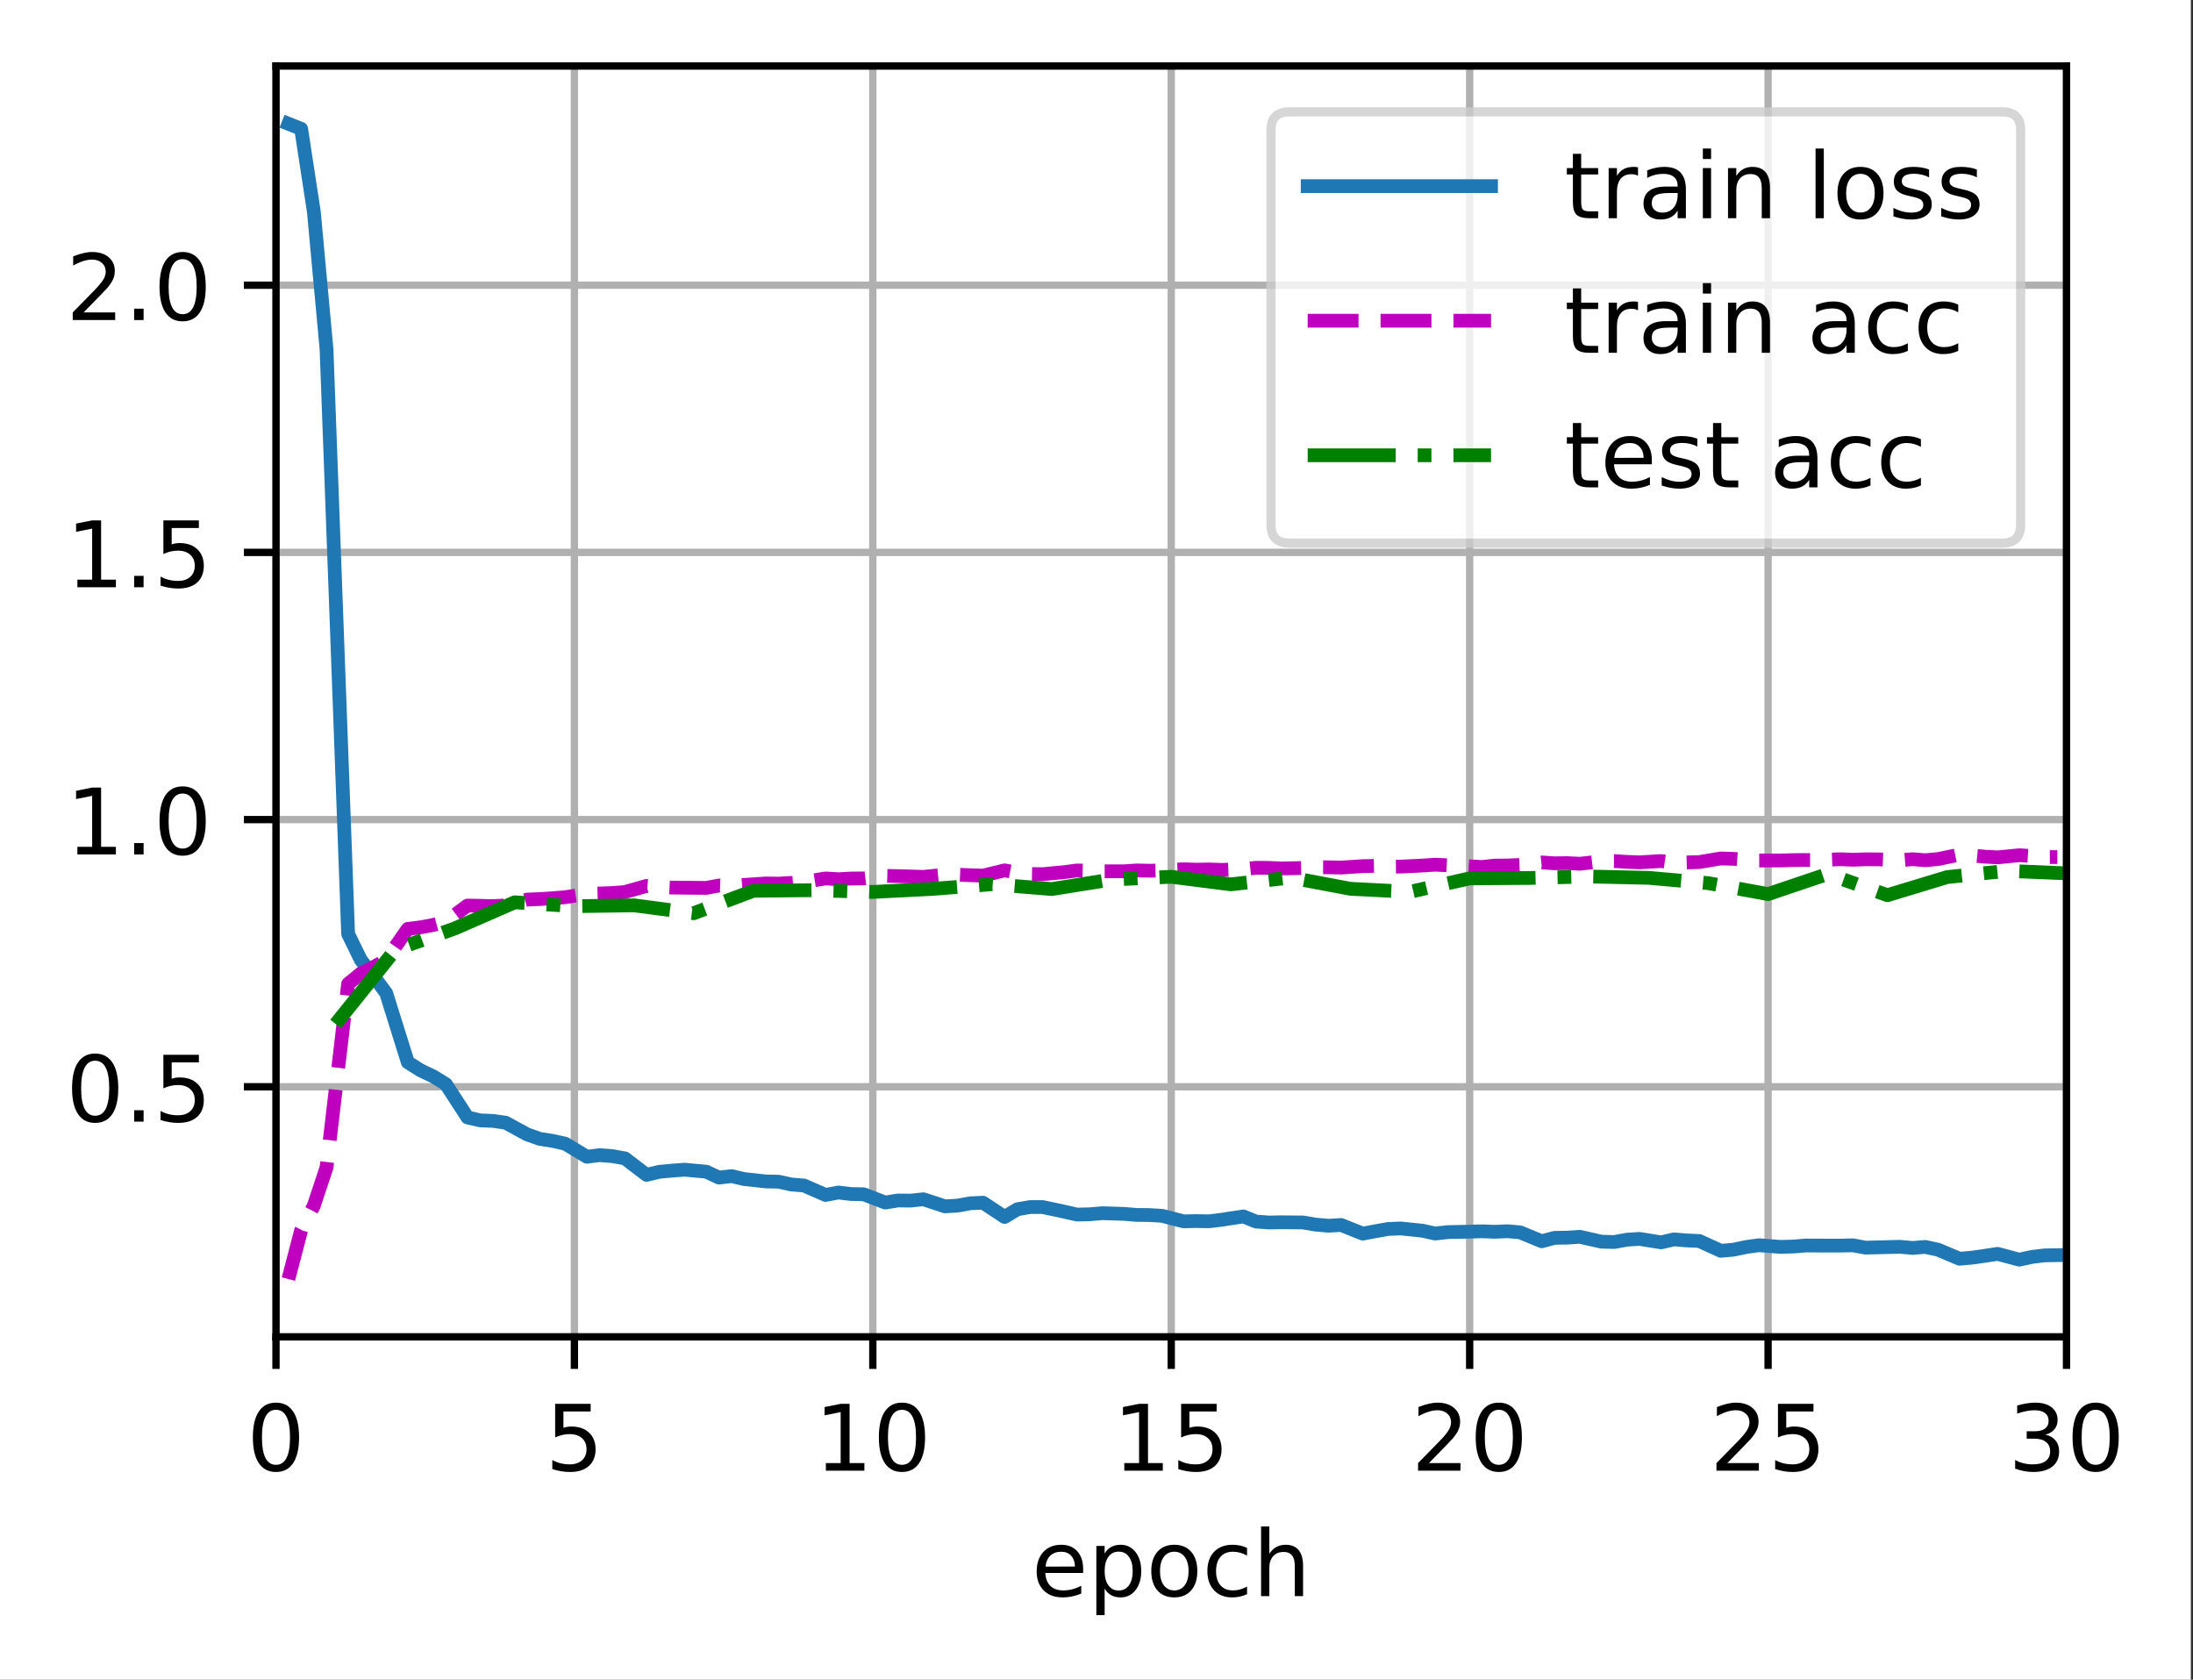 <?xml version="1.0" encoding="UTF-8"?>
<svg xmlns="http://www.w3.org/2000/svg" xmlns:xlink="http://www.w3.org/1999/xlink" width="299pt" height="229pt" viewBox="0 0 299 229" version="1.1">
<rect x="0" y="0" width="299" height="229" fill="#333333" stroke="none"/>
<defs>
<clipPath id="clip1">
  <path d="M 37.629 9 L 39 9 L 39 182.25 L 37.629 182.25 Z M 37.629 9 "/>
</clipPath>
<clipPath id="clip2">
  <path d="M 77 9 L 80 9 L 80 182.25 L 77 182.25 Z M 77 9 "/>
</clipPath>
<clipPath id="clip3">
  <path d="M 118 9 L 120 9 L 120 182.25 L 118 182.25 Z M 118 9 "/>
</clipPath>
<clipPath id="clip4">
  <path d="M 158 9 L 161 9 L 161 182.25 L 158 182.25 Z M 158 9 "/>
</clipPath>
<clipPath id="clip5">
  <path d="M 199 9 L 202 9 L 202 182.25 L 199 182.25 Z M 199 9 "/>
</clipPath>
<clipPath id="clip6">
  <path d="M 240 9 L 242 9 L 242 182.25 L 240 182.25 Z M 240 9 "/>
</clipPath>
<clipPath id="clip7">
  <path d="M 281 9 L 281.754 9 L 281.754 182.25 L 281 182.25 Z M 281 9 "/>
</clipPath>
<clipPath id="clip8">
  <path d="M 37.629 147 L 281.754 147 L 281.754 149 L 37.629 149 Z M 37.629 147 "/>
</clipPath>
<clipPath id="clip9">
  <path d="M 37.629 111 L 281.754 111 L 281.754 113 L 37.629 113 Z M 37.629 111 "/>
</clipPath>
<clipPath id="clip10">
  <path d="M 37.629 74 L 281.754 74 L 281.754 77 L 37.629 77 Z M 37.629 74 "/>
</clipPath>
<clipPath id="clip11">
  <path d="M 37.629 38 L 281.754 38 L 281.754 40 L 37.629 40 Z M 37.629 38 "/>
</clipPath>
<clipPath id="clip12">
  <path d="M 38 15 L 281.754 15 L 281.754 174 L 38 174 Z M 38 15 "/>
</clipPath>
<clipPath id="clip13">
  <path d="M 38 115 L 281.754 115 L 281.754 176 L 38 176 Z M 38 115 "/>
</clipPath>
<clipPath id="clip14">
  <path d="M 44 117 L 281.754 117 L 281.754 141 L 44 141 Z M 44 117 "/>
</clipPath>
<filter id="alpha" filterUnits="objectBoundingBox" x="0%" y="0%" width="100%" height="100%">
  <feColorMatrix type="matrix" in="SourceGraphic" values="0 0 0 0 1 0 0 0 0 1 0 0 0 0 1 0 0 0 1 0"/>
</filter>
<mask id="mask0">
  <g filter="url(#alpha)">
<rect x="0" y="0" width="299" height="229" style="fill:rgb(0%,0%,0%);fill-opacity:0.8;stroke:none;"/>
  </g>
</mask>
<clipPath id="clip15">
  <rect x="0" y="0" width="299" height="229"/>
</clipPath>
<g id="surface5" clip-path="url(#clip15)">
<path style="fill-rule:nonzero;fill:rgb(100%,100%,100%);fill-opacity:1;stroke-width:1;stroke-linecap:butt;stroke-linejoin:miter;stroke:rgb(80%,80%,80%);stroke-opacity:1;stroke-miterlimit:4;" d="M 140.634 59.234 L 218.403 59.234 C 219.738 59.234 220.403 58.569 220.403 57.234 L 220.403 14.2 C 220.403 12.866 219.738 12.2 218.403 12.2 L 140.634 12.2 C 139.3 12.2 138.634 12.866 138.634 14.2 L 138.634 57.234 C 138.634 58.569 139.3 59.234 140.634 59.234 Z M 140.634 59.234 " transform="matrix(1.25,0,0,1.25,0,0)"/>
</g>
</defs>
<g id="surface1">
<path style=" stroke:none;fill-rule:nonzero;fill:rgb(100%,100%,100%);fill-opacity:1;" d="M 0 229.195 L 298.707 229.195 L 298.707 0 L 0 0 Z M 0 229.195 "/>
<path style=" stroke:none;fill-rule:nonzero;fill:rgb(100%,100%,100%);fill-opacity:1;" d="M 37.629 182.25 L 281.754 182.25 L 281.754 9 L 37.629 9 Z M 37.629 182.25 "/>
<g clip-path="url(#clip1)" clip-rule="nonzero">
<path style="fill:none;stroke-width:0.8;stroke-linecap:square;stroke-linejoin:round;stroke:rgb(69.02%,69.02%,69.02%);stroke-opacity:1;stroke-miterlimit:4;" d="M 30.103 145.8 L 30.103 7.2 " transform="matrix(1.25,0,0,1.25,0,0)"/>
</g>
<path style="fill:none;stroke-width:0.8;stroke-linecap:butt;stroke-linejoin:round;stroke:rgb(0%,0%,0%);stroke-opacity:1;stroke-miterlimit:4;" d="M -0 0 L -0 3.5 " transform="matrix(1.25,0,0,1.25,37.629,182.25)"/>
<path style=" stroke:none;fill-rule:nonzero;fill:rgb(0%,0%,0%);fill-opacity:1;" d="M 37.625 192.199 C 36.992 192.199 36.516 192.512 36.195 193.137 C 35.875 193.758 35.715 194.699 35.715 195.953 C 35.715 197.199 35.875 198.137 36.195 198.762 C 36.516 199.387 36.992 199.699 37.625 199.699 C 38.266 199.699 38.742 199.387 39.062 198.762 C 39.383 198.137 39.543 197.199 39.543 195.953 C 39.543 194.699 39.383 193.758 39.062 193.137 C 38.742 192.512 38.266 192.199 37.625 192.199 Z M 37.625 191.223 C 38.648 191.223 39.43 191.625 39.969 192.434 C 40.508 193.242 40.777 194.414 40.777 195.953 C 40.777 197.484 40.508 198.656 39.969 199.465 C 39.43 200.273 38.648 200.676 37.625 200.676 C 36.605 200.676 35.824 200.273 35.285 199.465 C 34.746 198.656 34.477 197.484 34.477 195.953 C 34.477 194.414 34.746 193.242 35.285 192.434 C 35.824 191.625 36.605 191.223 37.625 191.223 Z M 37.625 191.223 "/>
<g clip-path="url(#clip2)" clip-rule="nonzero">
<path style="fill:none;stroke-width:0.8;stroke-linecap:square;stroke-linejoin:round;stroke:rgb(69.02%,69.02%,69.02%);stroke-opacity:1;stroke-miterlimit:4;" d="M 62.653 145.8 L 62.653 7.2 " transform="matrix(1.25,0,0,1.25,0,0)"/>
</g>
<path style="fill:none;stroke-width:0.8;stroke-linecap:butt;stroke-linejoin:round;stroke:rgb(0%,0%,0%);stroke-opacity:1;stroke-miterlimit:4;" d="M -0 0 L -0 3.5 " transform="matrix(1.25,0,0,1.25,78.316,182.25)"/>
<path style=" stroke:none;fill-rule:nonzero;fill:rgb(0%,0%,0%);fill-opacity:1;" d="M 75.691 191.387 L 80.531 191.387 L 80.531 192.426 L 76.82 192.426 L 76.82 194.656 C 76.996 194.594 77.176 194.551 77.355 194.52 C 77.535 194.488 77.715 194.477 77.895 194.477 C 78.91 194.477 79.715 194.754 80.309 195.312 C 80.902 195.867 81.203 196.621 81.203 197.574 C 81.203 198.555 80.895 199.316 80.285 199.863 C 79.676 200.406 78.812 200.676 77.703 200.676 C 77.32 200.676 76.93 200.645 76.535 200.578 C 76.137 200.512 75.727 200.414 75.305 200.285 L 75.305 199.047 C 75.672 199.246 76.051 199.395 76.441 199.492 C 76.832 199.59 77.242 199.637 77.68 199.637 C 78.383 199.637 78.941 199.453 79.352 199.082 C 79.762 198.711 79.969 198.211 79.969 197.574 C 79.969 196.941 79.762 196.438 79.352 196.07 C 78.941 195.699 78.383 195.512 77.68 195.512 C 77.348 195.512 77.02 195.547 76.691 195.621 C 76.363 195.695 76.031 195.809 75.691 195.965 Z M 75.691 191.387 "/>
<g clip-path="url(#clip3)" clip-rule="nonzero">
<path style="fill:none;stroke-width:0.8;stroke-linecap:square;stroke-linejoin:round;stroke:rgb(69.02%,69.02%,69.02%);stroke-opacity:1;stroke-miterlimit:4;" d="M 95.203 145.8 L 95.203 7.2 " transform="matrix(1.25,0,0,1.25,0,0)"/>
</g>
<path style="fill:none;stroke-width:0.8;stroke-linecap:butt;stroke-linejoin:round;stroke:rgb(0%,0%,0%);stroke-opacity:1;stroke-miterlimit:4;" d="M -0 0 L -0 3.5 " transform="matrix(1.25,0,0,1.25,119.004,182.25)"/>
<path style=" stroke:none;fill-rule:nonzero;fill:rgb(0%,0%,0%);fill-opacity:1;" d="M 112.602 199.461 L 114.617 199.461 L 114.617 192.508 L 112.426 192.949 L 112.426 191.824 L 114.605 191.387 L 115.836 191.387 L 115.836 199.461 L 117.852 199.461 L 117.852 200.5 L 112.602 200.5 Z M 112.602 199.461 "/>
<path style=" stroke:none;fill-rule:nonzero;fill:rgb(0%,0%,0%);fill-opacity:1;" d="M 122.977 192.199 C 122.344 192.199 121.863 192.512 121.543 193.137 C 121.227 193.758 121.066 194.699 121.066 195.953 C 121.066 197.199 121.227 198.137 121.543 198.762 C 121.863 199.387 122.344 199.699 122.977 199.699 C 123.617 199.699 124.094 199.387 124.414 198.762 C 124.734 198.137 124.895 197.199 124.895 195.953 C 124.895 194.699 124.734 193.758 124.414 193.137 C 124.094 192.512 123.617 192.199 122.977 192.199 Z M 122.977 191.223 C 124 191.223 124.777 191.625 125.316 192.434 C 125.855 193.242 126.125 194.414 126.125 195.953 C 126.125 197.484 125.855 198.656 125.316 199.465 C 124.777 200.273 124 200.676 122.977 200.676 C 121.957 200.676 121.176 200.273 120.637 199.465 C 120.098 198.656 119.828 197.484 119.828 195.953 C 119.828 194.414 120.098 193.242 120.637 192.434 C 121.176 191.625 121.957 191.223 122.977 191.223 Z M 122.977 191.223 "/>
<g clip-path="url(#clip4)" clip-rule="nonzero">
<path style="fill:none;stroke-width:0.8;stroke-linecap:square;stroke-linejoin:round;stroke:rgb(69.02%,69.02%,69.02%);stroke-opacity:1;stroke-miterlimit:4;" d="M 127.753 145.8 L 127.753 7.2 " transform="matrix(1.25,0,0,1.25,0,0)"/>
</g>
<path style="fill:none;stroke-width:0.8;stroke-linecap:butt;stroke-linejoin:round;stroke:rgb(0%,0%,0%);stroke-opacity:1;stroke-miterlimit:4;" d="M 0 0 L 0 3.5 " transform="matrix(1.25,0,0,1.25,159.691,182.25)"/>
<path style=" stroke:none;fill-rule:nonzero;fill:rgb(0%,0%,0%);fill-opacity:1;" d="M 153.289 199.461 L 155.305 199.461 L 155.305 192.508 L 153.109 192.949 L 153.109 191.824 L 155.289 191.387 L 156.523 191.387 L 156.523 199.461 L 158.539 199.461 L 158.539 200.5 L 153.289 200.5 Z M 153.289 199.461 "/>
<path style=" stroke:none;fill-rule:nonzero;fill:rgb(0%,0%,0%);fill-opacity:1;" d="M 161.039 191.387 L 165.879 191.387 L 165.879 192.426 L 162.168 192.426 L 162.168 194.656 C 162.348 194.594 162.527 194.551 162.703 194.52 C 162.883 194.488 163.062 194.477 163.242 194.477 C 164.262 194.477 165.066 194.754 165.66 195.312 C 166.254 195.867 166.551 196.621 166.551 197.574 C 166.551 198.555 166.246 199.316 165.637 199.863 C 165.027 200.406 164.164 200.676 163.055 200.676 C 162.672 200.676 162.281 200.645 161.883 200.578 C 161.488 200.512 161.078 200.414 160.656 200.285 L 160.656 199.047 C 161.023 199.246 161.398 199.395 161.789 199.492 C 162.18 199.59 162.594 199.637 163.027 199.637 C 163.734 199.637 164.289 199.453 164.699 199.082 C 165.113 198.711 165.316 198.211 165.316 197.574 C 165.316 196.941 165.113 196.438 164.699 196.07 C 164.289 195.699 163.734 195.512 163.027 195.512 C 162.699 195.512 162.371 195.547 162.043 195.621 C 161.715 195.695 161.383 195.809 161.039 195.965 Z M 161.039 191.387 "/>
<g clip-path="url(#clip5)" clip-rule="nonzero">
<path style="fill:none;stroke-width:0.8;stroke-linecap:square;stroke-linejoin:round;stroke:rgb(69.02%,69.02%,69.02%);stroke-opacity:1;stroke-miterlimit:4;" d="M 160.303 145.8 L 160.303 7.2 " transform="matrix(1.25,0,0,1.25,0,0)"/>
</g>
<path style="fill:none;stroke-width:0.8;stroke-linecap:butt;stroke-linejoin:round;stroke:rgb(0%,0%,0%);stroke-opacity:1;stroke-miterlimit:4;" d="M 0 0 L 0 3.5 " transform="matrix(1.25,0,0,1.25,200.379,182.25)"/>
<path style=" stroke:none;fill-rule:nonzero;fill:rgb(0%,0%,0%);fill-opacity:1;" d="M 194.824 199.461 L 199.125 199.461 L 199.125 200.5 L 193.344 200.5 L 193.344 199.461 C 193.809 198.977 194.445 198.328 195.254 197.512 C 196.062 196.695 196.57 196.168 196.777 195.934 C 197.172 195.488 197.445 195.113 197.602 194.809 C 197.762 194.5 197.84 194.199 197.84 193.902 C 197.84 193.418 197.672 193.023 197.328 192.719 C 196.992 192.41 196.547 192.258 196 192.258 C 195.617 192.258 195.207 192.324 194.777 192.461 C 194.348 192.594 193.891 192.797 193.402 193.07 L 193.402 191.824 C 193.898 191.625 194.363 191.477 194.793 191.375 C 195.227 191.273 195.621 191.223 195.977 191.223 C 196.922 191.223 197.676 191.457 198.234 191.93 C 198.797 192.402 199.078 193.031 199.078 193.82 C 199.078 194.195 199.008 194.551 198.867 194.887 C 198.727 195.223 198.473 195.617 198.102 196.074 C 198 196.191 197.676 196.531 197.133 197.098 C 196.586 197.66 195.816 198.449 194.824 199.461 Z M 194.824 199.461 "/>
<path style=" stroke:none;fill-rule:nonzero;fill:rgb(0%,0%,0%);fill-opacity:1;" d="M 204.352 192.199 C 203.719 192.199 203.238 192.512 202.918 193.137 C 202.602 193.758 202.441 194.699 202.441 195.953 C 202.441 197.199 202.602 198.137 202.918 198.762 C 203.238 199.387 203.719 199.699 204.352 199.699 C 204.992 199.699 205.469 199.387 205.789 198.762 C 206.109 198.137 206.27 197.199 206.27 195.953 C 206.27 194.699 206.109 193.758 205.789 193.137 C 205.469 192.512 204.992 192.199 204.352 192.199 Z M 204.352 191.223 C 205.375 191.223 206.152 191.625 206.691 192.434 C 207.23 193.242 207.5 194.414 207.5 195.953 C 207.5 197.484 207.23 198.656 206.691 199.465 C 206.152 200.273 205.375 200.676 204.352 200.676 C 203.332 200.676 202.551 200.273 202.012 199.465 C 201.473 198.656 201.203 197.484 201.203 195.953 C 201.203 194.414 201.473 193.242 202.012 192.434 C 202.551 191.625 203.332 191.223 204.352 191.223 Z M 204.352 191.223 "/>
<g clip-path="url(#clip6)" clip-rule="nonzero">
<path style="fill:none;stroke-width:0.8;stroke-linecap:square;stroke-linejoin:round;stroke:rgb(69.02%,69.02%,69.02%);stroke-opacity:1;stroke-miterlimit:4;" d="M 192.853 145.8 L 192.853 7.2 " transform="matrix(1.25,0,0,1.25,0,0)"/>
</g>
<path style="fill:none;stroke-width:0.8;stroke-linecap:butt;stroke-linejoin:round;stroke:rgb(0%,0%,0%);stroke-opacity:1;stroke-miterlimit:4;" d="M 0 0 L 0 3.5 " transform="matrix(1.25,0,0,1.25,241.066,182.25)"/>
<path style=" stroke:none;fill-rule:nonzero;fill:rgb(0%,0%,0%);fill-opacity:1;" d="M 235.512 199.461 L 239.812 199.461 L 239.812 200.5 L 234.027 200.5 L 234.027 199.461 C 234.496 198.977 235.133 198.328 235.941 197.512 C 236.75 196.695 237.258 196.168 237.465 195.934 C 237.859 195.488 238.133 195.113 238.289 194.809 C 238.449 194.5 238.527 194.199 238.527 193.902 C 238.527 193.418 238.355 193.023 238.016 192.719 C 237.676 192.41 237.234 192.258 236.688 192.258 C 236.301 192.258 235.895 192.324 235.465 192.461 C 235.035 192.594 234.578 192.797 234.09 193.07 L 234.09 191.824 C 234.586 191.625 235.051 191.477 235.48 191.375 C 235.914 191.273 236.309 191.223 236.664 191.223 C 237.609 191.223 238.363 191.457 238.922 191.93 C 239.484 192.402 239.766 193.031 239.766 193.82 C 239.766 194.195 239.695 194.551 239.555 194.887 C 239.414 195.223 239.16 195.617 238.789 196.074 C 238.688 196.191 238.363 196.531 237.816 197.098 C 237.273 197.66 236.504 198.449 235.512 199.461 Z M 235.512 199.461 "/>
<path style=" stroke:none;fill-rule:nonzero;fill:rgb(0%,0%,0%);fill-opacity:1;" d="M 242.414 191.387 L 247.254 191.387 L 247.254 192.426 L 243.543 192.426 L 243.543 194.656 C 243.723 194.594 243.902 194.551 244.078 194.52 C 244.258 194.488 244.438 194.477 244.617 194.477 C 245.637 194.477 246.441 194.754 247.035 195.312 C 247.629 195.867 247.926 196.621 247.926 197.574 C 247.926 198.555 247.621 199.316 247.012 199.863 C 246.402 200.406 245.539 200.676 244.43 200.676 C 244.047 200.676 243.656 200.645 243.258 200.578 C 242.863 200.512 242.453 200.414 242.031 200.285 L 242.031 199.047 C 242.398 199.246 242.773 199.395 243.164 199.492 C 243.555 199.59 243.969 199.637 244.402 199.637 C 245.109 199.637 245.664 199.453 246.074 199.082 C 246.488 198.711 246.691 198.211 246.691 197.574 C 246.691 196.941 246.488 196.438 246.074 196.07 C 245.664 195.699 245.109 195.512 244.402 195.512 C 244.074 195.512 243.746 195.547 243.418 195.621 C 243.09 195.695 242.758 195.809 242.414 195.965 Z M 242.414 191.387 "/>
<g clip-path="url(#clip7)" clip-rule="nonzero">
<path style="fill:none;stroke-width:0.8;stroke-linecap:square;stroke-linejoin:round;stroke:rgb(69.02%,69.02%,69.02%);stroke-opacity:1;stroke-miterlimit:4;" d="M 225.403 145.8 L 225.403 7.2 " transform="matrix(1.25,0,0,1.25,0,0)"/>
</g>
<path style="fill:none;stroke-width:0.8;stroke-linecap:butt;stroke-linejoin:round;stroke:rgb(0%,0%,0%);stroke-opacity:1;stroke-miterlimit:4;" d="M 0 0 L 0 3.5 " transform="matrix(1.25,0,0,1.25,281.754,182.25)"/>
<path style=" stroke:none;fill-rule:nonzero;fill:rgb(0%,0%,0%);fill-opacity:1;" d="M 278.875 195.586 C 279.461 195.711 279.922 195.973 280.254 196.375 C 280.586 196.773 280.75 197.266 280.75 197.852 C 280.75 198.75 280.441 199.445 279.824 199.938 C 279.207 200.43 278.328 200.676 277.188 200.676 C 276.805 200.676 276.414 200.637 276.008 200.562 C 275.602 200.488 275.184 200.375 274.754 200.223 L 274.754 199.035 C 275.094 199.234 275.469 199.383 275.875 199.484 C 276.281 199.586 276.707 199.637 277.152 199.637 C 277.926 199.637 278.512 199.484 278.918 199.18 C 279.324 198.875 279.523 198.434 279.523 197.852 C 279.523 197.312 279.336 196.891 278.961 196.59 C 278.586 196.285 278.062 196.137 277.391 196.137 L 276.328 196.137 L 276.328 195.121 L 277.438 195.121 C 278.047 195.121 278.508 195 278.828 194.758 C 279.152 194.516 279.312 194.168 279.312 193.711 C 279.312 193.242 279.148 192.887 278.812 192.637 C 278.484 192.383 278.008 192.258 277.391 192.258 C 277.051 192.258 276.688 192.297 276.305 192.371 C 275.914 192.441 275.492 192.555 275.027 192.711 L 275.027 191.613 C 275.496 191.48 275.934 191.383 276.344 191.32 C 276.754 191.254 277.137 191.223 277.5 191.223 C 278.438 191.223 279.176 191.434 279.719 191.859 C 280.266 192.285 280.539 192.859 280.539 193.582 C 280.539 194.086 280.395 194.516 280.105 194.863 C 279.816 195.211 279.406 195.449 278.875 195.586 Z M 278.875 195.586 "/>
<path style=" stroke:none;fill-rule:nonzero;fill:rgb(0%,0%,0%);fill-opacity:1;" d="M 285.727 192.199 C 285.094 192.199 284.613 192.512 284.293 193.137 C 283.977 193.758 283.816 194.699 283.816 195.953 C 283.816 197.199 283.977 198.137 284.293 198.762 C 284.613 199.387 285.094 199.699 285.727 199.699 C 286.367 199.699 286.844 199.387 287.164 198.762 C 287.484 198.137 287.645 197.199 287.645 195.953 C 287.645 194.699 287.484 193.758 287.164 193.137 C 286.844 192.512 286.367 192.199 285.727 192.199 Z M 285.727 191.223 C 286.75 191.223 287.527 191.625 288.066 192.434 C 288.605 193.242 288.875 194.414 288.875 195.953 C 288.875 197.484 288.605 198.656 288.066 199.465 C 287.527 200.273 286.75 200.676 285.727 200.676 C 284.707 200.676 283.926 200.273 283.387 199.465 C 282.848 198.656 282.578 197.484 282.578 195.953 C 282.578 194.414 282.848 193.242 283.387 192.434 C 283.926 191.625 284.707 191.223 285.727 191.223 Z M 285.727 191.223 "/>
<path style=" stroke:none;fill-rule:nonzero;fill:rgb(0%,0%,0%);fill-opacity:1;" d="M 147.68 213.898 L 147.68 214.445 L 142.516 214.445 C 142.566 215.219 142.801 215.809 143.219 216.215 C 143.633 216.617 144.215 216.82 144.961 216.82 C 145.391 216.82 145.809 216.77 146.211 216.664 C 146.617 216.559 147.02 216.398 147.422 216.188 L 147.422 217.25 C 147.016 217.418 146.602 217.551 146.18 217.641 C 145.758 217.73 145.328 217.773 144.891 217.773 C 143.801 217.773 142.938 217.457 142.301 216.824 C 141.664 216.188 141.344 215.328 141.344 214.246 C 141.344 213.125 141.648 212.238 142.25 211.582 C 142.855 210.926 143.672 210.598 144.695 210.598 C 145.617 210.598 146.344 210.891 146.879 211.484 C 147.414 212.074 147.68 212.879 147.68 213.898 Z M 146.559 213.566 C 146.551 212.953 146.379 212.465 146.043 212.098 C 145.707 211.73 145.262 211.547 144.711 211.547 C 144.082 211.547 143.582 211.723 143.203 212.078 C 142.828 212.434 142.613 212.93 142.555 213.574 Z M 146.559 213.566 "/>
<path style=" stroke:none;fill-rule:nonzero;fill:rgb(0%,0%,0%);fill-opacity:1;" d="M 150.609 216.57 L 150.609 220.195 L 149.48 220.195 L 149.48 210.762 L 150.609 210.762 L 150.609 211.797 C 150.848 211.391 151.145 211.09 151.504 210.895 C 151.867 210.695 152.297 210.598 152.797 210.598 C 153.625 210.598 154.301 210.926 154.82 211.586 C 155.34 212.242 155.598 213.109 155.598 214.184 C 155.598 215.258 155.34 216.125 154.82 216.785 C 154.301 217.445 153.625 217.773 152.797 217.773 C 152.297 217.773 151.867 217.676 151.504 217.477 C 151.145 217.277 150.848 216.977 150.609 216.57 Z M 154.434 214.184 C 154.434 213.359 154.262 212.711 153.922 212.242 C 153.582 211.77 153.117 211.535 152.523 211.535 C 151.926 211.535 151.461 211.77 151.121 212.242 C 150.781 212.711 150.609 213.359 150.609 214.184 C 150.609 215.008 150.781 215.656 151.121 216.129 C 151.461 216.598 151.926 216.832 152.523 216.832 C 153.117 216.832 153.582 216.598 153.922 216.129 C 154.262 215.656 154.434 215.008 154.434 214.184 Z M 154.434 214.184 "/>
<path style=" stroke:none;fill-rule:nonzero;fill:rgb(0%,0%,0%);fill-opacity:1;" d="M 160.109 211.547 C 159.508 211.547 159.031 211.781 158.68 212.254 C 158.328 212.723 158.156 213.367 158.156 214.184 C 158.156 215 158.328 215.645 158.676 216.117 C 159.023 216.586 159.5 216.82 160.109 216.82 C 160.707 216.82 161.18 216.586 161.531 216.113 C 161.879 215.641 162.055 214.996 162.055 214.184 C 162.055 213.375 161.879 212.73 161.531 212.258 C 161.18 211.785 160.707 211.547 160.109 211.547 Z M 160.109 210.598 C 161.086 210.598 161.852 210.914 162.406 211.551 C 162.969 212.184 163.246 213.062 163.246 214.184 C 163.246 215.301 162.969 216.18 162.406 216.82 C 161.852 217.457 161.086 217.773 160.109 217.773 C 159.125 217.773 158.359 217.457 157.805 216.82 C 157.25 216.18 156.969 215.301 156.969 214.184 C 156.969 213.062 157.25 212.184 157.805 211.551 C 158.359 210.914 159.125 210.598 160.109 210.598 Z M 160.109 210.598 "/>
<path style=" stroke:none;fill-rule:nonzero;fill:rgb(0%,0%,0%);fill-opacity:1;" d="M 170.027 211.023 L 170.027 212.074 C 169.707 211.898 169.391 211.766 169.07 211.68 C 168.754 211.59 168.43 211.547 168.105 211.547 C 167.375 211.547 166.809 211.777 166.406 212.242 C 166.004 212.703 165.801 213.348 165.801 214.184 C 165.801 215.02 166.004 215.668 166.406 216.129 C 166.809 216.59 167.375 216.82 168.105 216.82 C 168.43 216.82 168.754 216.777 169.07 216.691 C 169.391 216.602 169.707 216.473 170.027 216.297 L 170.027 217.336 C 169.711 217.48 169.387 217.59 169.051 217.664 C 168.719 217.738 168.359 217.773 167.98 217.773 C 166.953 217.773 166.133 217.449 165.527 216.805 C 164.922 216.156 164.617 215.281 164.617 214.184 C 164.617 213.07 164.926 212.191 165.535 211.555 C 166.148 210.914 166.988 210.598 168.055 210.598 C 168.402 210.598 168.738 210.633 169.066 210.703 C 169.398 210.773 169.715 210.879 170.027 211.023 Z M 170.027 211.023 "/>
<path style=" stroke:none;fill-rule:nonzero;fill:rgb(0%,0%,0%);fill-opacity:1;" d="M 177.664 213.469 L 177.664 217.598 L 176.539 217.598 L 176.539 213.508 C 176.539 212.859 176.414 212.375 176.16 212.055 C 175.91 211.734 175.531 211.574 175.027 211.574 C 174.418 211.574 173.941 211.766 173.59 212.152 C 173.242 212.539 173.066 213.066 173.066 213.734 L 173.066 217.598 L 171.938 217.598 L 171.938 208.098 L 173.066 208.098 L 173.066 211.824 C 173.336 211.41 173.652 211.105 174.016 210.902 C 174.379 210.699 174.801 210.598 175.277 210.598 C 176.062 210.598 176.656 210.84 177.059 211.324 C 177.461 211.809 177.664 212.523 177.664 213.469 Z M 177.664 213.469 "/>
<g clip-path="url(#clip8)" clip-rule="nonzero">
<path style="fill:none;stroke-width:0.8;stroke-linecap:square;stroke-linejoin:round;stroke:rgb(69.02%,69.02%,69.02%);stroke-opacity:1;stroke-miterlimit:4;" d="M 30.103 118.528 L 225.403 118.528 " transform="matrix(1.25,0,0,1.25,0,0)"/>
</g>
<path style="fill:none;stroke-width:0.8;stroke-linecap:butt;stroke-linejoin:round;stroke:rgb(0%,0%,0%);stroke-opacity:1;stroke-miterlimit:4;" d="M -0 0 L -3.5 0 " transform="matrix(1.25,0,0,1.25,37.629,148.16)"/>
<path style=" stroke:none;fill-rule:nonzero;fill:rgb(0%,0%,0%);fill-opacity:1;" d="M 12.973 144.609 C 12.34 144.609 11.863 144.922 11.543 145.547 C 11.223 146.168 11.062 147.109 11.062 148.363 C 11.062 149.609 11.223 150.547 11.543 151.172 C 11.863 151.797 12.34 152.109 12.973 152.109 C 13.613 152.109 14.09 151.797 14.41 151.172 C 14.73 150.547 14.891 149.609 14.891 148.363 C 14.891 147.109 14.73 146.168 14.41 145.547 C 14.09 144.922 13.613 144.609 12.973 144.609 Z M 12.973 143.633 C 13.996 143.633 14.777 144.035 15.316 144.844 C 15.855 145.652 16.125 146.824 16.125 148.363 C 16.125 149.895 15.855 151.066 15.316 151.875 C 14.777 152.684 13.996 153.086 12.973 153.086 C 11.953 153.086 11.172 152.684 10.633 151.875 C 10.094 151.066 9.824 149.895 9.824 148.363 C 9.824 146.824 10.094 145.652 10.633 144.844 C 11.172 144.035 11.953 143.633 12.973 143.633 Z M 12.973 143.633 "/>
<path style=" stroke:none;fill-rule:nonzero;fill:rgb(0%,0%,0%);fill-opacity:1;" d="M 18.289 151.359 L 19.578 151.359 L 19.578 152.91 L 18.289 152.91 Z M 18.289 151.359 "/>
<path style=" stroke:none;fill-rule:nonzero;fill:rgb(0%,0%,0%);fill-opacity:1;" d="M 22.277 143.797 L 27.117 143.797 L 27.117 144.836 L 23.406 144.836 L 23.406 147.066 C 23.582 147.008 23.762 146.961 23.941 146.93 C 24.121 146.902 24.301 146.887 24.48 146.887 C 25.496 146.887 26.301 147.164 26.895 147.723 C 27.488 148.277 27.789 149.035 27.789 149.984 C 27.789 150.965 27.48 151.727 26.871 152.273 C 26.262 152.816 25.398 153.086 24.289 153.086 C 23.906 153.086 23.516 153.055 23.121 152.988 C 22.723 152.926 22.312 152.828 21.891 152.695 L 21.891 151.457 C 22.258 151.656 22.637 151.805 23.027 151.902 C 23.418 152 23.828 152.047 24.266 152.047 C 24.969 152.047 25.527 151.863 25.938 151.492 C 26.348 151.125 26.555 150.621 26.555 149.984 C 26.555 149.352 26.348 148.848 25.938 148.48 C 25.527 148.109 24.969 147.922 24.266 147.922 C 23.934 147.922 23.605 147.961 23.277 148.031 C 22.949 148.105 22.617 148.219 22.277 148.375 Z M 22.277 143.797 "/>
<g clip-path="url(#clip9)" clip-rule="nonzero">
<path style="fill:none;stroke-width:0.8;stroke-linecap:square;stroke-linejoin:round;stroke:rgb(69.02%,69.02%,69.02%);stroke-opacity:1;stroke-miterlimit:4;" d="M 30.103 89.388 L 225.403 89.388 " transform="matrix(1.25,0,0,1.25,0,0)"/>
</g>
<path style="fill:none;stroke-width:0.8;stroke-linecap:butt;stroke-linejoin:round;stroke:rgb(0%,0%,0%);stroke-opacity:1;stroke-miterlimit:4;" d="M -0 0 L -3.5 0 " transform="matrix(1.25,0,0,1.25,37.629,111.734)"/>
<path style=" stroke:none;fill-rule:nonzero;fill:rgb(0%,0%,0%);fill-opacity:1;" d="M 10.551 115.445 L 12.566 115.445 L 12.566 108.492 L 10.375 108.934 L 10.375 107.809 L 12.555 107.371 L 13.785 107.371 L 13.785 115.445 L 15.801 115.445 L 15.801 116.484 L 10.551 116.484 Z M 10.551 115.445 "/>
<path style=" stroke:none;fill-rule:nonzero;fill:rgb(0%,0%,0%);fill-opacity:1;" d="M 18.289 114.934 L 19.578 114.934 L 19.578 116.484 L 18.289 116.484 Z M 18.289 114.934 "/>
<path style=" stroke:none;fill-rule:nonzero;fill:rgb(0%,0%,0%);fill-opacity:1;" d="M 24.898 108.184 C 24.266 108.184 23.789 108.496 23.469 109.121 C 23.148 109.742 22.988 110.684 22.988 111.938 C 22.988 113.184 23.148 114.121 23.469 114.746 C 23.789 115.371 24.266 115.684 24.898 115.684 C 25.539 115.684 26.016 115.371 26.336 114.746 C 26.656 114.121 26.816 113.184 26.816 111.938 C 26.816 110.684 26.656 109.742 26.336 109.121 C 26.016 108.496 25.539 108.184 24.898 108.184 Z M 24.898 107.207 C 25.922 107.207 26.703 107.609 27.242 108.418 C 27.781 109.227 28.051 110.398 28.051 111.938 C 28.051 113.469 27.781 114.641 27.242 115.449 C 26.703 116.258 25.922 116.66 24.898 116.66 C 23.879 116.66 23.098 116.258 22.559 115.449 C 22.02 114.641 21.75 113.469 21.75 111.938 C 21.75 110.398 22.02 109.227 22.559 108.418 C 23.098 107.609 23.879 107.207 24.898 107.207 Z M 24.898 107.207 "/>
<g clip-path="url(#clip10)" clip-rule="nonzero">
<path style="fill:none;stroke-width:0.8;stroke-linecap:square;stroke-linejoin:round;stroke:rgb(69.02%,69.02%,69.02%);stroke-opacity:1;stroke-miterlimit:4;" d="M 30.103 60.247 L 225.403 60.247 " transform="matrix(1.25,0,0,1.25,0,0)"/>
</g>
<path style="fill:none;stroke-width:0.8;stroke-linecap:butt;stroke-linejoin:round;stroke:rgb(0%,0%,0%);stroke-opacity:1;stroke-miterlimit:4;" d="M -0 -0 L -3.5 -0 " transform="matrix(1.25,0,0,1.25,37.629,75.309)"/>
<path style=" stroke:none;fill-rule:nonzero;fill:rgb(0%,0%,0%);fill-opacity:1;" d="M 10.551 79.02 L 12.566 79.02 L 12.566 72.066 L 10.375 72.508 L 10.375 71.383 L 12.555 70.945 L 13.785 70.945 L 13.785 79.02 L 15.801 79.02 L 15.801 80.059 L 10.551 80.059 Z M 10.551 79.02 "/>
<path style=" stroke:none;fill-rule:nonzero;fill:rgb(0%,0%,0%);fill-opacity:1;" d="M 18.289 78.508 L 19.578 78.508 L 19.578 80.059 L 18.289 80.059 Z M 18.289 78.508 "/>
<path style=" stroke:none;fill-rule:nonzero;fill:rgb(0%,0%,0%);fill-opacity:1;" d="M 22.277 70.945 L 27.117 70.945 L 27.117 71.984 L 23.406 71.984 L 23.406 74.215 C 23.582 74.156 23.762 74.109 23.941 74.078 C 24.121 74.051 24.301 74.035 24.48 74.035 C 25.496 74.035 26.301 74.312 26.895 74.871 C 27.488 75.426 27.789 76.184 27.789 77.133 C 27.789 78.113 27.48 78.875 26.871 79.422 C 26.262 79.965 25.398 80.234 24.289 80.234 C 23.906 80.234 23.516 80.203 23.121 80.137 C 22.723 80.074 22.312 79.977 21.891 79.844 L 21.891 78.605 C 22.258 78.805 22.637 78.953 23.027 79.051 C 23.418 79.148 23.828 79.195 24.266 79.195 C 24.969 79.195 25.527 79.012 25.938 78.641 C 26.348 78.273 26.555 77.77 26.555 77.133 C 26.555 76.5 26.348 75.996 25.938 75.629 C 25.527 75.258 24.969 75.07 24.266 75.07 C 23.934 75.07 23.605 75.109 23.277 75.18 C 22.949 75.254 22.617 75.367 22.277 75.523 Z M 22.277 70.945 "/>
<g clip-path="url(#clip11)" clip-rule="nonzero">
<path style="fill:none;stroke-width:0.8;stroke-linecap:square;stroke-linejoin:round;stroke:rgb(69.02%,69.02%,69.02%);stroke-opacity:1;stroke-miterlimit:4;" d="M 30.103 31.106 L 225.403 31.106 " transform="matrix(1.25,0,0,1.25,0,0)"/>
</g>
<path style="fill:none;stroke-width:0.8;stroke-linecap:butt;stroke-linejoin:round;stroke:rgb(0%,0%,0%);stroke-opacity:1;stroke-miterlimit:4;" d="M -0 -0 L -3.5 -0 " transform="matrix(1.25,0,0,1.25,37.629,38.883)"/>
<path style=" stroke:none;fill-rule:nonzero;fill:rgb(0%,0%,0%);fill-opacity:1;" d="M 11.398 42.594 L 15.703 42.594 L 15.703 43.633 L 9.918 43.633 L 9.918 42.594 C 10.383 42.109 11.02 41.461 11.828 40.645 C 12.637 39.828 13.145 39.301 13.352 39.066 C 13.746 38.621 14.023 38.246 14.18 37.941 C 14.336 37.633 14.414 37.332 14.414 37.035 C 14.414 36.551 14.246 36.156 13.906 35.852 C 13.566 35.543 13.121 35.391 12.578 35.391 C 12.191 35.391 11.781 35.457 11.352 35.594 C 10.922 35.727 10.465 35.93 9.977 36.203 L 9.977 34.957 C 10.473 34.758 10.938 34.609 11.367 34.508 C 11.801 34.406 12.195 34.355 12.555 34.355 C 13.496 34.355 14.25 34.59 14.812 35.062 C 15.371 35.535 15.652 36.164 15.652 36.953 C 15.652 37.328 15.582 37.684 15.441 38.02 C 15.301 38.355 15.047 38.75 14.676 39.207 C 14.574 39.324 14.25 39.664 13.707 40.23 C 13.16 40.793 12.391 41.582 11.398 42.594 Z M 11.398 42.594 "/>
<path style=" stroke:none;fill-rule:nonzero;fill:rgb(0%,0%,0%);fill-opacity:1;" d="M 18.289 42.082 L 19.578 42.082 L 19.578 43.633 L 18.289 43.633 Z M 18.289 42.082 "/>
<path style=" stroke:none;fill-rule:nonzero;fill:rgb(0%,0%,0%);fill-opacity:1;" d="M 24.898 35.332 C 24.266 35.332 23.789 35.645 23.469 36.27 C 23.148 36.891 22.988 37.832 22.988 39.086 C 22.988 40.332 23.148 41.27 23.469 41.895 C 23.789 42.52 24.266 42.832 24.898 42.832 C 25.539 42.832 26.016 42.52 26.336 41.895 C 26.656 41.27 26.816 40.332 26.816 39.086 C 26.816 37.832 26.656 36.891 26.336 36.27 C 26.016 35.645 25.539 35.332 24.898 35.332 Z M 24.898 34.355 C 25.922 34.355 26.703 34.758 27.242 35.566 C 27.781 36.375 28.051 37.547 28.051 39.086 C 28.051 40.617 27.781 41.789 27.242 42.598 C 26.703 43.406 25.922 43.809 24.898 43.809 C 23.879 43.809 23.098 43.406 22.559 42.598 C 22.02 41.789 21.75 40.617 21.75 39.086 C 21.75 37.547 22.02 36.375 22.559 35.566 C 23.098 34.758 23.879 34.355 24.898 34.355 Z M 24.898 34.355 "/>
<g clip-path="url(#clip12)" clip-rule="nonzero">
<path style="fill:none;stroke-width:1.5;stroke-linecap:square;stroke-linejoin:round;stroke:rgb(12.157%,46.667%,70.588%);stroke-opacity:1;stroke-miterlimit:4;" d="M 31.459 13.5 L 32.847 14.05 L 34.231 23.081 L 35.616 38.084 L 37.972 101.862 L 39.356 104.691 L 40.741 106.444 L 42.125 108.319 L 44.481 115.856 L 45.866 116.731 L 47.25 117.391 L 48.634 118.241 L 50.991 121.872 L 52.375 122.194 L 53.759 122.25 L 55.147 122.444 L 57.5 123.725 L 58.884 124.213 L 60.272 124.428 L 61.656 124.737 L 64.009 126.159 L 65.397 125.984 L 66.781 126.091 L 68.166 126.338 L 70.522 128.134 L 71.906 127.803 L 73.291 127.675 L 74.675 127.572 L 77.031 127.787 L 78.416 128.434 L 79.8 128.272 L 81.184 128.597 L 83.541 128.853 L 84.925 128.881 L 86.309 129.184 L 87.697 129.297 L 90.05 130.325 L 91.434 130.059 L 92.822 130.225 L 94.206 130.253 L 96.559 131.153 L 97.947 130.928 L 99.331 130.944 L 100.716 130.794 L 103.072 131.569 L 104.456 131.488 L 105.841 131.234 L 107.225 131.172 L 109.581 132.728 L 110.966 131.887 L 112.35 131.647 L 113.734 131.647 L 116.091 132.15 L 117.475 132.466 L 118.859 132.434 L 120.247 132.316 L 122.6 132.391 L 123.984 132.503 L 125.372 132.519 L 126.756 132.603 L 129.109 133.206 L 130.497 133.175 L 131.881 133.2 L 133.266 133.028 L 135.622 132.669 L 137.006 133.228 L 138.391 133.331 L 139.775 133.306 L 142.131 133.328 L 143.516 133.562 L 144.9 133.684 L 146.284 133.603 L 148.641 134.544 L 150.025 134.284 L 151.409 134.037 L 152.797 133.981 L 155.15 134.225 L 156.534 134.534 L 157.922 134.378 L 159.306 134.353 L 161.659 134.291 L 163.047 134.344 L 164.431 134.284 L 165.816 134.406 L 168.172 135.378 L 169.556 135.003 L 170.941 134.984 L 172.325 134.891 L 174.681 135.422 L 176.066 135.459 L 177.45 135.206 L 178.834 135.119 L 181.191 135.497 L 182.575 135.172 L 183.959 135.284 L 185.347 135.347 L 187.7 136.419 L 189.084 136.294 L 190.472 136 L 191.856 135.809 L 194.209 135.991 L 195.597 135.95 L 196.981 135.838 L 198.366 135.847 L 200.722 135.85 L 202.106 135.819 L 203.491 136.075 L 204.875 136.037 L 207.231 135.981 L 208.616 136.106 L 210 135.994 L 211.384 136.294 L 213.741 137.284 L 215.125 137.162 L 216.509 136.963 L 217.897 136.753 L 220.25 137.384 L 221.634 137.084 L 223.022 136.916 L 224.406 136.891 " transform="matrix(1.25,0,0,1.25,0,0)"/>
</g>
<g clip-path="url(#clip13)" clip-rule="nonzero">
<path style="fill:none;stroke-width:1.5;stroke-linecap:butt;stroke-linejoin:round;stroke:rgb(74.902%,0%,74.902%);stroke-opacity:1;stroke-dasharray:5.55,2.4;stroke-miterlimit:4;" d="M 31.459 139.5 L 32.847 134.178 L 34.231 131.494 L 35.616 127.328 L 37.972 107.303 L 39.356 106.166 L 40.741 105.487 L 42.125 104.666 L 44.481 101.306 L 45.866 101.138 L 47.25 100.881 L 48.634 100.506 L 50.991 98.763 L 52.375 98.791 L 53.759 98.825 L 55.147 98.75 L 57.5 98.112 L 58.884 98.056 L 60.272 97.966 L 61.656 97.853 L 64.009 97.487 L 65.397 97.45 L 66.781 97.4 L 68.166 97.287 L 70.522 96.619 L 71.906 96.722 L 73.291 96.803 L 74.675 96.816 L 77.031 96.838 L 78.416 96.578 L 79.8 96.628 L 81.184 96.509 L 83.541 96.353 L 84.925 96.372 L 86.309 96.294 L 87.697 96.188 L 90.05 95.806 L 91.434 95.891 L 92.822 95.816 L 94.206 95.803 L 96.559 95.522 L 97.947 95.553 L 100.716 95.634 L 103.072 95.403 L 104.456 95.397 L 105.841 95.456 L 107.225 95.5 L 109.581 94.925 L 110.966 95.188 L 112.35 95.319 L 113.734 95.341 L 116.091 95.119 L 117.475 94.934 L 118.859 94.963 L 120.247 95.025 L 122.6 95.025 L 123.984 94.931 L 125.372 94.963 L 126.756 94.931 L 129.109 94.806 L 130.497 94.85 L 131.881 94.825 L 133.266 94.872 L 135.622 94.791 L 137.006 94.641 L 138.391 94.656 L 139.775 94.716 L 142.131 94.669 L 143.516 94.581 L 144.9 94.591 L 146.284 94.622 L 148.641 94.466 L 150.025 94.434 L 151.409 94.525 L 152.797 94.513 L 155.15 94.4 L 156.534 94.309 L 157.922 94.372 L 159.306 94.428 L 161.659 94.559 L 163.047 94.403 L 164.431 94.397 L 165.816 94.334 L 168.172 94.059 L 169.556 94.156 L 170.941 94.134 L 172.325 94.203 L 174.681 93.944 L 176.066 93.912 L 177.45 93.997 L 178.834 94.05 L 181.191 93.909 L 182.575 94.119 L 183.959 94.059 L 185.347 94.019 L 187.7 93.625 L 189.084 93.669 L 190.472 93.769 L 191.856 93.85 L 194.209 93.844 L 195.597 93.806 L 196.981 93.794 L 198.366 93.797 L 200.722 93.713 L 202.106 93.766 L 203.491 93.719 L 204.875 93.725 L 207.231 93.819 L 208.616 93.709 L 210 93.819 L 211.384 93.694 L 213.741 93.206 L 215.125 93.3 L 216.509 93.431 L 217.897 93.506 L 220.25 93.275 L 221.634 93.359 L 223.022 93.481 L 224.406 93.475 " transform="matrix(1.25,0,0,1.25,0,0)"/>
</g>
<g clip-path="url(#clip14)" clip-rule="nonzero">
<path style="fill:none;stroke-width:1.5;stroke-linecap:butt;stroke-linejoin:round;stroke:rgb(0%,50.196%,0%);stroke-opacity:1;stroke-dasharray:9.6,2.4,1.5,2.4;stroke-miterlimit:4;" d="M 36.612 111.684 L 43.122 103.572 L 49.634 101.247 L 56.144 98.409 L 62.653 98.834 L 69.162 98.741 L 75.672 99.597 L 82.184 97.15 L 88.694 97.088 L 95.203 97.278 L 101.713 96.947 L 108.222 96.434 L 114.734 96.963 L 121.244 95.922 L 127.753 95.625 L 134.262 96.45 L 140.772 95.706 L 147.284 96.934 L 153.794 97.266 L 160.303 95.797 L 166.812 95.756 L 173.322 95.594 L 179.834 95.741 L 186.344 96.322 L 192.853 97.513 L 199.363 95.316 L 205.872 97.634 L 212.384 95.659 L 218.894 94.978 L 225.403 95.25 " transform="matrix(1.25,0,0,1.25,0,0)"/>
</g>
<path style="fill:none;stroke-width:0.8;stroke-linecap:square;stroke-linejoin:miter;stroke:rgb(0%,0%,0%);stroke-opacity:1;stroke-miterlimit:4;" d="M 30.103 145.8 L 30.103 7.2 " transform="matrix(1.25,0,0,1.25,0,0)"/>
<path style="fill:none;stroke-width:0.8;stroke-linecap:square;stroke-linejoin:miter;stroke:rgb(0%,0%,0%);stroke-opacity:1;stroke-miterlimit:4;" d="M 225.403 145.8 L 225.403 7.2 " transform="matrix(1.25,0,0,1.25,0,0)"/>
<path style="fill:none;stroke-width:0.8;stroke-linecap:square;stroke-linejoin:miter;stroke:rgb(0%,0%,0%);stroke-opacity:1;stroke-miterlimit:4;" d="M 30.103 145.8 L 225.403 145.8 " transform="matrix(1.25,0,0,1.25,0,0)"/>
<path style="fill:none;stroke-width:0.8;stroke-linecap:square;stroke-linejoin:miter;stroke:rgb(0%,0%,0%);stroke-opacity:1;stroke-miterlimit:4;" d="M 30.103 7.2 L 225.403 7.2 " transform="matrix(1.25,0,0,1.25,0,0)"/>
<use xlink:href="#surface5" mask="url(#mask0)"/>
<path style="fill:none;stroke-width:1.5;stroke-linecap:square;stroke-linejoin:round;stroke:rgb(12.157%,46.667%,70.588%);stroke-opacity:1;stroke-miterlimit:4;" d="M 142.634 20.3 L 162.634 20.3 " transform="matrix(1.25,0,0,1.25,0,0)"/>
<path style=" stroke:none;fill-rule:nonzero;fill:rgb(0%,0%,0%);fill-opacity:1;" d="M 215.582 20.973 L 215.582 22.914 L 217.895 22.914 L 217.895 23.785 L 215.582 23.785 L 215.582 27.496 C 215.582 28.055 215.656 28.41 215.812 28.57 C 215.961 28.73 216.273 28.809 216.742 28.809 L 217.895 28.809 L 217.895 29.75 L 216.742 29.75 C 215.875 29.75 215.277 29.586 214.945 29.266 C 214.617 28.941 214.453 28.352 214.453 27.496 L 214.453 23.785 L 213.629 23.785 L 213.629 22.914 L 214.453 22.914 L 214.453 20.973 Z M 215.582 20.973 "/>
<path style=" stroke:none;fill-rule:nonzero;fill:rgb(0%,0%,0%);fill-opacity:1;" d="M 223.332 23.961 C 223.207 23.887 223.07 23.836 222.922 23.801 C 222.773 23.766 222.609 23.75 222.43 23.75 C 221.797 23.75 221.309 23.953 220.969 24.367 C 220.629 24.781 220.457 25.375 220.457 26.148 L 220.457 29.75 L 219.328 29.75 L 219.328 22.914 L 220.457 22.914 L 220.457 23.977 C 220.695 23.559 221.004 23.25 221.379 23.051 C 221.758 22.848 222.219 22.75 222.762 22.75 C 222.836 22.75 222.922 22.754 223.016 22.766 C 223.109 22.773 223.215 22.789 223.328 22.809 Z M 223.332 23.961 "/>
<path style=" stroke:none;fill-rule:nonzero;fill:rgb(0%,0%,0%);fill-opacity:1;" d="M 227.617 26.312 C 226.711 26.312 226.082 26.418 225.73 26.625 C 225.383 26.832 225.207 27.184 225.207 27.688 C 225.207 28.086 225.336 28.402 225.602 28.637 C 225.863 28.867 226.219 28.984 226.672 28.984 C 227.293 28.984 227.793 28.766 228.172 28.324 C 228.547 27.883 228.734 27.293 228.734 26.562 L 228.734 26.312 Z M 229.859 25.848 L 229.859 29.75 L 228.734 29.75 L 228.734 28.711 C 228.48 29.125 228.16 29.43 227.777 29.629 C 227.395 29.828 226.926 29.926 226.371 29.926 C 225.672 29.926 225.117 29.73 224.703 29.336 C 224.289 28.941 224.082 28.418 224.082 27.758 C 224.082 26.988 224.34 26.41 224.855 26.02 C 225.371 25.629 226.137 25.434 227.16 25.434 L 228.734 25.434 L 228.734 25.324 C 228.734 24.805 228.566 24.406 228.227 24.125 C 227.887 23.84 227.41 23.699 226.793 23.699 C 226.402 23.699 226.023 23.746 225.652 23.84 C 225.281 23.934 224.926 24.074 224.586 24.262 L 224.586 23.223 C 224.996 23.062 225.395 22.945 225.781 22.867 C 226.168 22.789 226.543 22.75 226.91 22.75 C 227.898 22.75 228.637 23.004 229.125 23.52 C 229.613 24.031 229.859 24.805 229.859 25.848 Z M 229.859 25.848 "/>
<path style=" stroke:none;fill-rule:nonzero;fill:rgb(0%,0%,0%);fill-opacity:1;" d="M 232.172 22.914 L 233.293 22.914 L 233.293 29.75 L 232.172 29.75 Z M 232.172 20.25 L 233.293 20.25 L 233.293 21.676 L 232.172 21.676 Z M 232.172 20.25 "/>
<path style=" stroke:none;fill-rule:nonzero;fill:rgb(0%,0%,0%);fill-opacity:1;" d="M 241.328 25.621 L 241.328 29.75 L 240.203 29.75 L 240.203 25.66 C 240.203 25.012 240.078 24.527 239.824 24.207 C 239.574 23.887 239.195 23.727 238.691 23.727 C 238.082 23.727 237.605 23.918 237.254 24.305 C 236.906 24.691 236.73 25.219 236.73 25.887 L 236.73 29.75 L 235.602 29.75 L 235.602 22.914 L 236.73 22.914 L 236.73 23.977 C 237 23.562 237.316 23.258 237.68 23.055 C 238.043 22.852 238.465 22.75 238.941 22.75 C 239.727 22.75 240.32 22.992 240.723 23.477 C 241.125 23.961 241.328 24.676 241.328 25.621 Z M 241.328 25.621 "/>
<path style=" stroke:none;fill-rule:nonzero;fill:rgb(0%,0%,0%);fill-opacity:1;" d="M 247.539 20.25 L 248.664 20.25 L 248.664 29.75 L 247.539 29.75 Z M 247.539 20.25 "/>
<path style=" stroke:none;fill-rule:nonzero;fill:rgb(0%,0%,0%);fill-opacity:1;" d="M 253.66 23.699 C 253.059 23.699 252.582 23.934 252.234 24.406 C 251.883 24.875 251.707 25.52 251.707 26.336 C 251.707 27.152 251.883 27.797 252.23 28.27 C 252.578 28.738 253.055 28.973 253.66 28.973 C 254.262 28.973 254.734 28.738 255.082 28.266 C 255.434 27.793 255.609 27.148 255.609 26.336 C 255.609 25.527 255.434 24.883 255.082 24.41 C 254.734 23.938 254.262 23.699 253.66 23.699 Z M 253.66 22.75 C 254.637 22.75 255.406 23.066 255.961 23.703 C 256.52 24.336 256.801 25.215 256.801 26.336 C 256.801 27.453 256.52 28.332 255.961 28.973 C 255.406 29.609 254.637 29.926 253.66 29.926 C 252.68 29.926 251.914 29.609 251.355 28.973 C 250.801 28.332 250.523 27.453 250.523 26.336 C 250.523 25.215 250.801 24.336 251.355 23.703 C 251.914 23.066 252.68 22.75 253.66 22.75 Z M 253.66 22.75 "/>
<path style=" stroke:none;fill-rule:nonzero;fill:rgb(0%,0%,0%);fill-opacity:1;" d="M 263.016 23.113 L 263.016 24.176 C 262.703 24.012 262.371 23.891 262.031 23.812 C 261.688 23.73 261.336 23.688 260.969 23.688 C 260.41 23.688 259.992 23.773 259.711 23.945 C 259.434 24.113 259.297 24.371 259.297 24.715 C 259.297 24.973 259.395 25.18 259.594 25.328 C 259.793 25.477 260.195 25.617 260.797 25.75 L 261.18 25.836 C 261.977 26.008 262.547 26.246 262.883 26.559 C 263.219 26.871 263.383 27.305 263.383 27.863 C 263.383 28.496 263.133 29 262.633 29.371 C 262.129 29.742 261.438 29.926 260.559 29.926 C 260.191 29.926 259.812 29.891 259.414 29.82 C 259.016 29.746 258.598 29.641 258.16 29.5 L 258.16 28.34 C 258.574 28.555 258.984 28.715 259.387 28.824 C 259.789 28.93 260.188 28.984 260.586 28.984 C 261.113 28.984 261.52 28.895 261.805 28.715 C 262.086 28.531 262.23 28.277 262.23 27.949 C 262.23 27.645 262.129 27.41 261.922 27.246 C 261.719 27.082 261.266 26.926 260.57 26.777 L 260.18 26.684 C 259.484 26.539 258.98 26.312 258.672 26.012 C 258.363 25.707 258.211 25.289 258.211 24.762 C 258.211 24.117 258.438 23.621 258.891 23.273 C 259.348 22.922 259.996 22.75 260.836 22.75 C 261.25 22.75 261.637 22.777 262.004 22.84 C 262.371 22.898 262.711 22.992 263.016 23.113 Z M 263.016 23.113 "/>
<path style=" stroke:none;fill-rule:nonzero;fill:rgb(0%,0%,0%);fill-opacity:1;" d="M 269.531 23.113 L 269.531 24.176 C 269.215 24.012 268.883 23.891 268.543 23.812 C 268.199 23.73 267.848 23.688 267.48 23.688 C 266.922 23.688 266.504 23.773 266.227 23.945 C 265.945 24.113 265.809 24.371 265.809 24.715 C 265.809 24.973 265.906 25.18 266.105 25.328 C 266.305 25.477 266.707 25.617 267.309 25.75 L 267.695 25.836 C 268.492 26.008 269.059 26.246 269.395 26.559 C 269.73 26.871 269.898 27.305 269.898 27.863 C 269.898 28.496 269.645 29 269.145 29.371 C 268.641 29.742 267.949 29.926 267.07 29.926 C 266.707 29.926 266.324 29.891 265.926 29.82 C 265.531 29.746 265.113 29.641 264.672 29.5 L 264.672 28.34 C 265.09 28.555 265.496 28.715 265.898 28.824 C 266.301 28.93 266.699 28.984 267.098 28.984 C 267.625 28.984 268.031 28.895 268.316 28.715 C 268.602 28.531 268.742 28.277 268.742 27.949 C 268.742 27.645 268.641 27.41 268.434 27.246 C 268.23 27.082 267.781 26.926 267.082 26.777 L 266.691 26.684 C 265.996 26.539 265.496 26.312 265.184 26.012 C 264.875 25.707 264.723 25.289 264.723 24.762 C 264.723 24.117 264.949 23.621 265.406 23.273 C 265.859 22.922 266.508 22.75 267.348 22.75 C 267.762 22.75 268.152 22.777 268.516 22.84 C 268.883 22.898 269.223 22.992 269.531 23.113 Z M 269.531 23.113 "/>
<path style="fill:none;stroke-width:1.5;stroke-linecap:butt;stroke-linejoin:round;stroke:rgb(74.902%,0%,74.902%);stroke-opacity:1;stroke-dasharray:5.55,2.4;stroke-miterlimit:4;" d="M 142.634 34.978 L 162.634 34.978 " transform="matrix(1.25,0,0,1.25,0,0)"/>
<path style=" stroke:none;fill-rule:nonzero;fill:rgb(0%,0%,0%);fill-opacity:1;" d="M 215.582 39.32 L 215.582 41.262 L 217.895 41.262 L 217.895 42.133 L 215.582 42.133 L 215.582 45.844 C 215.582 46.402 215.656 46.758 215.812 46.918 C 215.961 47.078 216.273 47.156 216.742 47.156 L 217.895 47.156 L 217.895 48.098 L 216.742 48.098 C 215.875 48.098 215.277 47.934 214.945 47.613 C 214.617 47.289 214.453 46.699 214.453 45.844 L 214.453 42.133 L 213.629 42.133 L 213.629 41.262 L 214.453 41.262 L 214.453 39.32 Z M 215.582 39.32 "/>
<path style=" stroke:none;fill-rule:nonzero;fill:rgb(0%,0%,0%);fill-opacity:1;" d="M 223.332 42.309 C 223.207 42.234 223.07 42.184 222.922 42.148 C 222.773 42.113 222.609 42.098 222.43 42.098 C 221.797 42.098 221.309 42.301 220.969 42.715 C 220.629 43.129 220.457 43.723 220.457 44.496 L 220.457 48.098 L 219.328 48.098 L 219.328 41.262 L 220.457 41.262 L 220.457 42.324 C 220.695 41.906 221.004 41.598 221.379 41.398 C 221.758 41.195 222.219 41.098 222.762 41.098 C 222.836 41.098 222.922 41.102 223.016 41.113 C 223.109 41.121 223.215 41.137 223.328 41.156 Z M 223.332 42.309 "/>
<path style=" stroke:none;fill-rule:nonzero;fill:rgb(0%,0%,0%);fill-opacity:1;" d="M 227.617 44.66 C 226.711 44.66 226.082 44.766 225.73 44.973 C 225.383 45.18 225.207 45.531 225.207 46.035 C 225.207 46.434 225.336 46.75 225.602 46.984 C 225.863 47.215 226.219 47.332 226.672 47.332 C 227.293 47.332 227.793 47.113 228.172 46.672 C 228.547 46.23 228.734 45.641 228.734 44.91 L 228.734 44.66 Z M 229.859 44.195 L 229.859 48.098 L 228.734 48.098 L 228.734 47.059 C 228.48 47.473 228.16 47.777 227.777 47.977 C 227.395 48.176 226.926 48.273 226.371 48.273 C 225.672 48.273 225.117 48.078 224.703 47.684 C 224.289 47.289 224.082 46.766 224.082 46.105 C 224.082 45.336 224.34 44.758 224.855 44.367 C 225.371 43.977 226.137 43.781 227.16 43.781 L 228.734 43.781 L 228.734 43.672 C 228.734 43.152 228.566 42.754 228.227 42.473 C 227.887 42.188 227.41 42.047 226.793 42.047 C 226.402 42.047 226.023 42.094 225.652 42.188 C 225.281 42.281 224.926 42.422 224.586 42.609 L 224.586 41.57 C 224.996 41.41 225.395 41.293 225.781 41.215 C 226.168 41.137 226.543 41.098 226.91 41.098 C 227.898 41.098 228.637 41.352 229.125 41.867 C 229.613 42.379 229.859 43.152 229.859 44.195 Z M 229.859 44.195 "/>
<path style=" stroke:none;fill-rule:nonzero;fill:rgb(0%,0%,0%);fill-opacity:1;" d="M 232.172 41.262 L 233.293 41.262 L 233.293 48.098 L 232.172 48.098 Z M 232.172 38.598 L 233.293 38.598 L 233.293 40.023 L 232.172 40.023 Z M 232.172 38.598 "/>
<path style=" stroke:none;fill-rule:nonzero;fill:rgb(0%,0%,0%);fill-opacity:1;" d="M 241.328 43.969 L 241.328 48.098 L 240.203 48.098 L 240.203 44.008 C 240.203 43.359 240.078 42.875 239.824 42.555 C 239.574 42.234 239.195 42.074 238.691 42.074 C 238.082 42.074 237.605 42.266 237.254 42.652 C 236.906 43.039 236.73 43.566 236.73 44.234 L 236.73 48.098 L 235.602 48.098 L 235.602 41.262 L 236.73 41.262 L 236.73 42.324 C 237 41.91 237.316 41.605 237.68 41.402 C 238.043 41.199 238.465 41.098 238.941 41.098 C 239.727 41.098 240.32 41.34 240.723 41.824 C 241.125 42.309 241.328 43.023 241.328 43.969 Z M 241.328 43.969 "/>
<path style=" stroke:none;fill-rule:nonzero;fill:rgb(0%,0%,0%);fill-opacity:1;" d="M 250.648 44.66 C 249.738 44.66 249.109 44.766 248.762 44.973 C 248.41 45.18 248.234 45.531 248.234 46.035 C 248.234 46.434 248.367 46.75 248.629 46.984 C 248.891 47.215 249.25 47.332 249.699 47.332 C 250.324 47.332 250.824 47.113 251.199 46.672 C 251.574 46.23 251.766 45.641 251.766 44.91 L 251.766 44.66 Z M 252.887 44.195 L 252.887 48.098 L 251.766 48.098 L 251.766 47.059 C 251.508 47.473 251.188 47.777 250.805 47.977 C 250.422 48.176 249.953 48.273 249.402 48.273 C 248.703 48.273 248.145 48.078 247.73 47.684 C 247.316 47.289 247.113 46.766 247.113 46.105 C 247.113 45.336 247.367 44.758 247.883 44.367 C 248.398 43.977 249.168 43.781 250.188 43.781 L 251.766 43.781 L 251.766 43.672 C 251.766 43.152 251.594 42.754 251.254 42.473 C 250.914 42.188 250.438 42.047 249.824 42.047 C 249.434 42.047 249.051 42.094 248.68 42.188 C 248.309 42.281 247.953 42.422 247.613 42.609 L 247.613 41.57 C 248.023 41.41 248.422 41.293 248.809 41.215 C 249.195 41.137 249.57 41.098 249.938 41.098 C 250.926 41.098 251.668 41.352 252.156 41.867 C 252.645 42.379 252.887 43.152 252.887 44.195 Z M 252.887 44.195 "/>
<path style=" stroke:none;fill-rule:nonzero;fill:rgb(0%,0%,0%);fill-opacity:1;" d="M 260.121 41.523 L 260.121 42.574 C 259.801 42.398 259.484 42.266 259.164 42.18 C 258.844 42.09 258.523 42.047 258.199 42.047 C 257.469 42.047 256.902 42.277 256.5 42.742 C 256.098 43.203 255.895 43.848 255.895 44.684 C 255.895 45.52 256.098 46.168 256.5 46.629 C 256.902 47.09 257.469 47.32 258.199 47.32 C 258.523 47.32 258.844 47.277 259.164 47.191 C 259.484 47.102 259.801 46.973 260.121 46.797 L 260.121 47.836 C 259.805 47.98 259.48 48.09 259.145 48.164 C 258.809 48.238 258.453 48.273 258.074 48.273 C 257.043 48.273 256.227 47.949 255.621 47.305 C 255.016 46.656 254.711 45.781 254.711 44.684 C 254.711 43.57 255.016 42.691 255.629 42.055 C 256.242 41.414 257.082 41.098 258.148 41.098 C 258.492 41.098 258.832 41.133 259.16 41.203 C 259.488 41.273 259.809 41.379 260.121 41.523 Z M 260.121 41.523 "/>
<path style=" stroke:none;fill-rule:nonzero;fill:rgb(0%,0%,0%);fill-opacity:1;" d="M 266.992 41.523 L 266.992 42.574 C 266.676 42.398 266.355 42.266 266.035 42.18 C 265.719 42.09 265.395 42.047 265.07 42.047 C 264.34 42.047 263.773 42.277 263.371 42.742 C 262.969 43.203 262.766 43.848 262.766 44.684 C 262.766 45.52 262.969 46.168 263.371 46.629 C 263.773 47.09 264.34 47.32 265.07 47.32 C 265.395 47.32 265.719 47.277 266.035 47.191 C 266.355 47.102 266.676 46.973 266.992 46.797 L 266.992 47.836 C 266.68 47.98 266.352 48.09 266.016 48.164 C 265.684 48.238 265.324 48.273 264.945 48.273 C 263.918 48.273 263.098 47.949 262.492 47.305 C 261.887 46.656 261.582 45.781 261.582 44.684 C 261.582 43.57 261.891 42.691 262.5 42.055 C 263.113 41.414 263.953 41.098 265.02 41.098 C 265.367 41.098 265.703 41.133 266.031 41.203 C 266.363 41.273 266.684 41.379 266.992 41.523 Z M 266.992 41.523 "/>
<path style="fill:none;stroke-width:1.5;stroke-linecap:butt;stroke-linejoin:round;stroke:rgb(0%,50.196%,0%);stroke-opacity:1;stroke-dasharray:9.6,2.4,1.5,2.4;stroke-miterlimit:4;" d="M 142.634 49.656 L 162.634 49.656 " transform="matrix(1.25,0,0,1.25,0,0)"/>
<path style=" stroke:none;fill-rule:nonzero;fill:rgb(0%,0%,0%);fill-opacity:1;" d="M 215.582 57.668 L 215.582 59.609 L 217.895 59.609 L 217.895 60.48 L 215.582 60.48 L 215.582 64.191 C 215.582 64.75 215.656 65.105 215.812 65.266 C 215.961 65.426 216.273 65.504 216.742 65.504 L 217.895 65.504 L 217.895 66.445 L 216.742 66.445 C 215.875 66.445 215.277 66.281 214.945 65.961 C 214.617 65.637 214.453 65.047 214.453 64.191 L 214.453 60.48 L 213.629 60.48 L 213.629 59.609 L 214.453 59.609 L 214.453 57.668 Z M 215.582 57.668 "/>
<path style=" stroke:none;fill-rule:nonzero;fill:rgb(0%,0%,0%);fill-opacity:1;" d="M 225.219 62.746 L 225.219 63.293 L 220.055 63.293 C 220.105 64.066 220.34 64.656 220.754 65.062 C 221.172 65.465 221.754 65.668 222.496 65.668 C 222.93 65.668 223.348 65.617 223.75 65.512 C 224.156 65.406 224.559 65.246 224.957 65.035 L 224.957 66.098 C 224.555 66.266 224.141 66.398 223.719 66.488 C 223.293 66.578 222.867 66.621 222.43 66.621 C 221.34 66.621 220.477 66.305 219.84 65.672 C 219.203 65.035 218.883 64.176 218.883 63.094 C 218.883 61.973 219.188 61.086 219.789 60.43 C 220.395 59.773 221.211 59.445 222.234 59.445 C 223.156 59.445 223.883 59.738 224.418 60.332 C 224.953 60.922 225.219 61.727 225.219 62.746 Z M 224.098 62.414 C 224.09 61.801 223.918 61.312 223.582 60.945 C 223.246 60.578 222.801 60.395 222.246 60.395 C 221.621 60.395 221.121 60.57 220.742 60.926 C 220.367 61.281 220.148 61.777 220.094 62.422 Z M 224.098 62.414 "/>
<path style=" stroke:none;fill-rule:nonzero;fill:rgb(0%,0%,0%);fill-opacity:1;" d="M 231.418 59.809 L 231.418 60.871 C 231.102 60.707 230.773 60.586 230.43 60.508 C 230.09 60.426 229.734 60.383 229.367 60.383 C 228.812 60.383 228.395 60.469 228.113 60.641 C 227.836 60.809 227.695 61.066 227.695 61.41 C 227.695 61.668 227.797 61.875 227.996 62.023 C 228.195 62.172 228.598 62.312 229.199 62.445 L 229.582 62.531 C 230.379 62.703 230.945 62.941 231.281 63.254 C 231.617 63.566 231.785 64 231.785 64.559 C 231.785 65.191 231.535 65.695 231.031 66.066 C 230.531 66.438 229.84 66.621 228.961 66.621 C 228.594 66.621 228.215 66.586 227.816 66.516 C 227.418 66.441 227 66.336 226.562 66.195 L 226.562 65.035 C 226.977 65.25 227.387 65.41 227.789 65.52 C 228.191 65.625 228.59 65.68 228.984 65.68 C 229.516 65.68 229.922 65.59 230.203 65.41 C 230.488 65.227 230.633 64.973 230.633 64.645 C 230.633 64.34 230.531 64.105 230.324 63.941 C 230.121 63.777 229.668 63.621 228.973 63.473 L 228.582 63.379 C 227.887 63.234 227.383 63.008 227.074 62.707 C 226.766 62.402 226.609 61.984 226.609 61.457 C 226.609 60.812 226.84 60.316 227.293 59.969 C 227.75 59.617 228.398 59.445 229.234 59.445 C 229.648 59.445 230.039 59.473 230.406 59.535 C 230.773 59.594 231.109 59.688 231.418 59.809 Z M 231.418 59.809 "/>
<path style=" stroke:none;fill-rule:nonzero;fill:rgb(0%,0%,0%);fill-opacity:1;" d="M 234.688 57.668 L 234.688 59.609 L 237 59.609 L 237 60.48 L 234.688 60.48 L 234.688 64.191 C 234.688 64.75 234.762 65.105 234.914 65.266 C 235.066 65.426 235.379 65.504 235.848 65.504 L 237 65.504 L 237 66.445 L 235.848 66.445 C 234.98 66.445 234.379 66.281 234.051 65.961 C 233.723 65.637 233.559 65.047 233.559 64.191 L 233.559 60.48 L 232.734 60.48 L 232.734 59.609 L 233.559 59.609 L 233.559 57.668 Z M 234.688 57.668 "/>
<path style=" stroke:none;fill-rule:nonzero;fill:rgb(0%,0%,0%);fill-opacity:1;" d="M 245.555 63.008 C 244.648 63.008 244.02 63.113 243.672 63.32 C 243.32 63.527 243.145 63.879 243.145 64.383 C 243.145 64.781 243.277 65.098 243.539 65.332 C 243.801 65.562 244.16 65.68 244.609 65.68 C 245.234 65.68 245.734 65.461 246.109 65.02 C 246.484 64.578 246.672 63.988 246.672 63.258 L 246.672 63.008 Z M 247.797 62.543 L 247.797 66.445 L 246.672 66.445 L 246.672 65.406 C 246.418 65.82 246.098 66.125 245.715 66.324 C 245.332 66.523 244.863 66.621 244.312 66.621 C 243.609 66.621 243.055 66.426 242.641 66.031 C 242.227 65.637 242.023 65.113 242.023 64.453 C 242.023 63.684 242.277 63.105 242.793 62.715 C 243.309 62.324 244.078 62.129 245.098 62.129 L 246.672 62.129 L 246.672 62.02 C 246.672 61.5 246.504 61.102 246.164 60.82 C 245.824 60.535 245.348 60.395 244.734 60.395 C 244.344 60.395 243.961 60.441 243.59 60.535 C 243.219 60.629 242.863 60.77 242.523 60.957 L 242.523 59.918 C 242.934 59.758 243.332 59.641 243.719 59.562 C 244.105 59.484 244.48 59.445 244.848 59.445 C 245.836 59.445 246.578 59.699 247.062 60.215 C 247.555 60.727 247.797 61.5 247.797 62.543 Z M 247.797 62.543 "/>
<path style=" stroke:none;fill-rule:nonzero;fill:rgb(0%,0%,0%);fill-opacity:1;" d="M 255.027 59.871 L 255.027 60.922 C 254.711 60.746 254.395 60.613 254.074 60.527 C 253.754 60.438 253.434 60.395 253.105 60.395 C 252.379 60.395 251.812 60.625 251.406 61.09 C 251.004 61.551 250.805 62.195 250.805 63.031 C 250.805 63.867 251.004 64.516 251.406 64.977 C 251.812 65.438 252.379 65.668 253.105 65.668 C 253.434 65.668 253.754 65.625 254.074 65.539 C 254.395 65.449 254.711 65.32 255.027 65.145 L 255.027 66.184 C 254.715 66.328 254.391 66.438 254.055 66.512 C 253.719 66.586 253.363 66.621 252.984 66.621 C 251.953 66.621 251.137 66.297 250.527 65.652 C 249.922 65.004 249.621 64.129 249.621 63.031 C 249.621 61.918 249.926 61.039 250.539 60.402 C 251.152 59.762 251.992 59.445 253.059 59.445 C 253.402 59.445 253.742 59.48 254.07 59.551 C 254.398 59.621 254.719 59.727 255.027 59.871 Z M 255.027 59.871 "/>
<path style=" stroke:none;fill-rule:nonzero;fill:rgb(0%,0%,0%);fill-opacity:1;" d="M 261.902 59.871 L 261.902 60.922 C 261.582 60.746 261.266 60.613 260.945 60.527 C 260.629 60.438 260.305 60.395 259.98 60.395 C 259.25 60.395 258.684 60.625 258.281 61.09 C 257.879 61.551 257.676 62.195 257.676 63.031 C 257.676 63.867 257.879 64.516 258.281 64.977 C 258.684 65.438 259.25 65.668 259.98 65.668 C 260.305 65.668 260.629 65.625 260.945 65.539 C 261.266 65.449 261.582 65.32 261.902 65.145 L 261.902 66.184 C 261.586 66.328 261.262 66.438 260.926 66.512 C 260.594 66.586 260.234 66.621 259.855 66.621 C 258.828 66.621 258.008 66.297 257.402 65.652 C 256.797 65.004 256.492 64.129 256.492 63.031 C 256.492 61.918 256.801 61.039 257.41 60.402 C 258.023 59.762 258.863 59.445 259.93 59.445 C 260.277 59.445 260.613 59.48 260.941 59.551 C 261.273 59.621 261.59 59.727 261.902 59.871 Z M 261.902 59.871 "/>
</g>
</svg>
